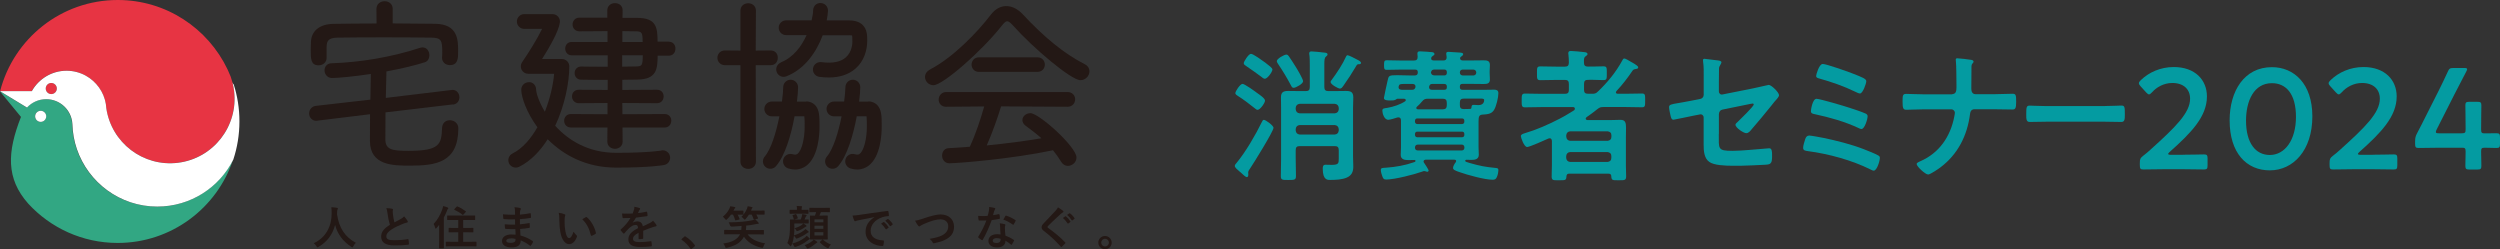 <?xml version="1.0" encoding="UTF-8"?>
<svg id="_レイヤー_2" data-name="レイヤー 2" xmlns="http://www.w3.org/2000/svg" viewBox="0 0 391.97 39.08">
  <rect x="0" y="0" width="391.97" height="39.08" fill="#333333" stroke="none"/>
  <defs>
    <style>
      .cls-1 {
        fill: #231815;
      }

      .cls-1, .cls-2, .cls-3, .cls-4, .cls-5 {
        stroke-width: 0px;
      }

      .cls-2 {
        fill: #32a783;
      }

      .cls-3 {
        fill: #e73443;
      }

      .cls-4 {
        fill: #fff;
      }

      .cls-5 {
        fill: #049ba1;
      }
    </style>
  </defs>
  <g id="_レイヤー_2-2" data-name="レイヤー 2">
    <g>
      <g>
        <g>
          <path class="cls-1" d="M55.38,38.62c-.06.12-.08.17-.13.17-.04,0-.08-.03-.17-.09-1.38-.89-2.21-2.12-2.54-3.44-.38,1.52-1.29,2.7-2.61,3.45-.08.04-.13.07-.17.07-.05,0-.08-.05-.14-.17-.12-.2-.27-.35-.42-.48,1.9-.88,2.82-2.68,2.8-4.7,0-.32-.01-.62-.05-.94.28.01.63.05.89.09.09.01.14.06.14.12,0,.08-.04.12-.07.18-.04.07-.06.24-.06.48,0,.09,0,.17,0,.26.31,2.11,1.22,3.51,2.94,4.45-.17.16-.3.35-.4.56Z"/>
          <path class="cls-1" d="M61.49,32.74c.09.02.13.06.13.11,0,.1-.05.2-.05.3,0,.14.02.32.04.48.06.5.14.86.23,1.24.36-.19.62-.33,1.02-.55.21-.12.38-.25.5-.39.23.24.42.49.53.68.03.04.05.1.05.15,0,.07-.04.13-.14.14-.22.04-.46.12-.69.22-.62.25-1.2.52-1.69.84-.63.41-.85.75-.85,1.09,0,.43.32.61,1.15.61.91,0,1.64-.06,2.2-.17.08-.01.12,0,.13.09.04.19.06.45.07.67,0,.08-.04.12-.13.12-.66.09-1.23.11-2.15.11-1.36,0-2.08-.45-2.08-1.38,0-.8.53-1.33,1.37-1.86-.17-.56-.3-1.2-.37-1.76-.05-.38-.1-.63-.19-.84.35,0,.68.02.94.09Z"/>
          <path class="cls-1" d="M68.86,35.25c-.13.17-.27.35-.42.51-.06.06-.1.09-.13.09s-.05-.04-.08-.12c-.05-.23-.15-.48-.24-.62.63-.67,1.06-1.46,1.36-2.3.06-.17.09-.32.12-.5.26.06.5.12.71.22.08.04.11.06.11.11s-.01.09-.07.13c-.05.04-.09.1-.15.29-.14.35-.3.71-.48,1.05v3.65c0,.71.01,1.06.01,1.1,0,.07,0,.08-.07.08h-.62c-.06,0-.07,0-.07-.08,0-.04.01-.39.01-1.1v-2.5ZM70.97,38.62c-.71,0-.96.01-1,.01-.07,0-.08,0-.08-.09v-.56c0-.07,0-.08.08-.08.04,0,.3.01,1,.01h.88v-1.49h-.48c-.67,0-.9.01-.94.01-.08,0-.09,0-.09-.08v-.54c0-.07,0-.08.09-.08.04,0,.27.01.94.01h.48v-1.25h-.68c-.7,0-.94.01-.98.01-.07,0-.08,0-.08-.08v-.55c0-.08,0-.08.08-.08.04,0,.28,0,.98,0h2.26c.69,0,.94,0,.98,0,.08,0,.09,0,.09.08v.55c0,.07,0,.08-.09.08-.04,0-.29-.01-.98-.01h-.81v1.25h.57c.68,0,.91-.01.95-.01.07,0,.08,0,.08.08v.54c0,.07,0,.08-.08.08-.04,0-.27-.01-.95-.01h-.57v1.49h1.02c.71,0,.95-.01.99-.01.07,0,.08,0,.08.08v.56c0,.08,0,.09-.08.09-.04,0-.29-.01-.99-.01h-2.67ZM71.6,32.41c.05-.06.09-.06.15-.03.42.17.85.43,1.25.73.04.03.06.04.06.06,0,.01-.02.04-.05.08l-.34.38c-.07.09-.1.09-.16.04-.36-.3-.83-.58-1.25-.77-.04-.02-.05-.04-.05-.06s.01-.04.05-.08l.34-.36Z"/>
          <path class="cls-1" d="M80.78,35.92c-.5.01-.99.01-1.48-.03-.08,0-.11-.03-.12-.12-.03-.16-.04-.45-.04-.61.53.06,1.08.08,1.62.06,0-.27,0-.55-.01-.83-.69.02-1.21.02-1.72-.04-.08,0-.12-.03-.12-.1-.02-.18-.04-.35-.05-.65.63.07,1.25.07,1.89.07,0-.27,0-.45-.01-.7-.01-.17-.03-.3-.09-.48.38.02.69.06.91.13.09.03.13.13.08.22-.05.1-.1.22-.11.35,0,.14,0,.25-.01.46.67-.05,1.15-.13,1.58-.22.09-.02.12,0,.12.09.03.2.04.4.04.53,0,.09-.02.11-.08.12-.51.09-.97.14-1.66.19,0,.29,0,.55,0,.81.55-.04.89-.11,1.41-.19.09-.02.11,0,.12.06,0,.14.02.37.02.59,0,.07-.03.09-.11.1-.48.08-.81.13-1.41.17.01.33.03.68.05,1.02.69.19,1.28.45,1.91.87.07.06.07.09.05.17-.05.14-.2.4-.32.53-.03.04-.06.06-.09.06-.02,0-.05,0-.08-.04-.44-.35-.89-.6-1.43-.82,0,.78-.48,1.1-1.46,1.1s-1.47-.41-1.47-1.01.57-1.02,1.44-1.02c.18,0,.35,0,.69.03-.01-.32-.03-.61-.04-.86ZM80.16,37.38c-.53,0-.78.15-.78.38,0,.19.22.32.71.32.29,0,.55-.09.66-.22.06-.08.08-.2.08-.4-.21-.05-.47-.09-.67-.09Z"/>
          <path class="cls-1" d="M88.52,33.59c.06.03.12.08.12.13,0,.04-.02.11-.06.2-.03.09-.06.4-.06.71,0,.46.01.98.13,1.64.1.57.29,1.06.59,1.06.23,0,.41-.25.69-1,.16.25.32.42.46.56.09.08.09.17.05.27-.27.74-.72,1.12-1.23,1.12-.56,0-1.15-.66-1.35-1.88-.12-.68-.17-1.43-.17-2.1,0-.4-.01-.61-.09-.94.35.04.7.13.92.24ZM91.86,34.05s.06-.03.08-.03c.03,0,.05.01.08.04.66.57,1.23,1.56,1.41,2.46.02.09-.02.12-.08.16-.19.12-.37.22-.56.29-.09.03-.14,0-.15-.08-.25-1.03-.61-1.78-1.35-2.52.27-.17.45-.27.57-.33Z"/>
          <path class="cls-1" d="M100.86,37.33c0,.08-.04.12-.14.13-.09.01-.31.04-.51.04-.06,0-.09-.04-.09-.12,0-.26,0-.62,0-.88-.64.33-.87.61-.87.96,0,.3.25.5,1,.5.66,0,1.24-.06,1.79-.14.06,0,.09.01.1.08.04.17.06.42.06.59,0,.09-.02.14-.08.14-.62.08-1.09.09-1.79.09-1.18,0-1.81-.35-1.81-1.19,0-.69.43-1.2,1.52-1.76-.02-.37-.11-.51-.43-.5-.34.01-.66.23-.99.52-.31.3-.49.51-.72.79-.04.04-.06.06-.09.06-.02,0-.05-.02-.08-.05-.1-.1-.32-.32-.41-.48-.02-.03-.03-.05-.03-.06,0-.03.01-.05.05-.08.56-.5,1.09-1.07,1.51-1.79-.34.01-.73.02-1.15.02-.06,0-.09-.04-.1-.12-.02-.12-.05-.38-.07-.6.55.03,1.11.02,1.66,0,.08-.19.14-.37.22-.62.03-.12.05-.24.05-.44.32.05.63.13.82.2.06.02.09.07.09.12,0,.04-.01.08-.05.11-.04.04-.09.1-.12.17-.04.1-.08.19-.17.39.44-.05.88-.12,1.31-.22.08-.01.1,0,.12.07.04.14.06.31.07.52,0,.07-.02.1-.12.12-.54.08-1.16.16-1.69.22-.17.27-.32.53-.54.8h0c.23-.14.53-.21.72-.21.48,0,.81.22.88.78.28-.13.69-.32,1.06-.5.14-.07.37-.2.55-.39.24.25.42.5.5.63.04.06.06.12.06.16,0,.06-.04.09-.11.1-.15.02-.3.06-.44.11-.47.17-.94.32-1.55.58v1.16Z"/>
          <path class="cls-1" d="M107.29,37.11c.05-.05.09-.06.11-.06s.05,0,.09.04c.53.33,1.01.76,1.43,1.32.04.06.05.08.05.11,0,.04-.01.06-.07.12l-.44.37c-.05.04-.08.06-.1.06-.04,0-.06-.01-.1-.07-.38-.56-.87-1.05-1.36-1.38-.04-.03-.06-.05-.06-.07s.01-.04.05-.09l.4-.36Z"/>
          <path class="cls-1" d="M114.62,33.64c-.18.27-.39.51-.63.74-.07.06-.12.1-.15.1-.04,0-.08-.05-.16-.15-.12-.16-.24-.27-.35-.35.5-.42.78-.77,1.01-1.24.06-.12.11-.22.16-.4.26.04.48.06.68.12.07.02.11.04.11.09s-.02.07-.07.11c-.05.04-.07.07-.12.18-.04.06-.06.13-.1.19h.65c.59,0,.78-.01.82-.01.08,0,.09,0,.09.08v.48c0,.07,0,.08-.09.08-.04,0-.23-.01-.82-.01h-.01c.12.19.23.43.32.66.02.06,0,.1-.09.12l-.48.11c-.11.02-.12.01-.14-.06-.08-.3-.19-.58-.32-.83h-.3ZM117.2,36.73c.55.74,1.46,1.21,2.75,1.42-.11.16-.2.35-.26.52-.05.15-.07.19-.14.19-.03,0-.09,0-.16-.02-1.29-.29-2.19-.89-2.75-1.73-.12.24-.28.45-.48.66-.49.53-1.23.86-2.18,1.07-.07.01-.12.02-.15.02-.08,0-.09-.04-.15-.19-.06-.17-.16-.35-.27-.49,1.02-.14,1.81-.45,2.28-.96.14-.15.25-.31.34-.49h-1.48c-.66,0-.88.01-.92.01-.08,0-.09,0-.09-.07v-.55c0-.07,0-.08.09-.08.04,0,.27.01.92.01h1.67c.03-.19.04-.4.05-.63-.5.05-1.02.09-1.52.11q-.23,0-.3-.22c-.04-.15-.12-.32-.2-.45.74,0,1.43-.04,2.14-.1.6-.06,1.03-.12,1.54-.22.17-.04.32-.09.48-.15.18.16.35.32.48.48.04.05.08.09.08.14s-.05.09-.12.09c-.09,0-.2,0-.35.04-.51.12-.97.18-1.5.23,0,.25-.02.48-.05.7h1.82c.66,0,.88-.01.92-.01.07,0,.08,0,.08.08v.55c0,.06,0,.07-.08.07-.04,0-.27-.01-.92-.01h-1.58ZM117.43,33.64c-.15.24-.32.47-.51.68-.07.08-.11.12-.15.12-.04,0-.08-.05-.17-.14-.12-.14-.25-.24-.35-.31.38-.37.69-.84.86-1.25.04-.1.09-.25.12-.4.25.04.46.07.64.12.08.02.12.04.12.09s-.02.07-.07.11c-.04.03-.05.08-.1.2l-.06.16h1.07c.68,0,.92-.01.97-.01.07,0,.08,0,.08.08v.48c0,.07,0,.08-.08.08-.04,0-.28-.01-.97-.01h-.24c.09.17.17.33.26.53.03.06.02.1-.08.12l-.48.11c-.11.02-.12.01-.14-.06-.08-.23-.17-.46-.29-.69h-.4Z"/>
          <path class="cls-1" d="M124.56,35.47c0,.55-.03,1.03-.07,1.43.66-.2,1.06-.41,1.53-.75.09-.06.18-.14.27-.24.16.11.33.24.43.33.06.06.07.09.07.13,0,.04-.02.07-.09.09-.07.01-.11.04-.19.11-.44.32-.87.56-1.46.79-.09.03-.14.05-.18.05-.06,0-.09-.04-.14-.14-.07-.13-.17-.24-.25-.31l-.04.25c-.04.33-.11.65-.24.98.82-.22,1.42-.5,1.98-.94.11-.09.22-.18.3-.29.17.14.31.26.42.37.05.06.06.09.06.1,0,.04-.04.09-.1.11-.07.03-.12.08-.25.18-.55.43-1.07.72-1.79.97-.09.03-.14.04-.18.04-.06,0-.08-.04-.14-.14-.09-.17-.2-.31-.3-.4-.04.1-.08.2-.12.3-.04.09-.07.13-.11.13-.03,0-.06-.03-.12-.09-.14-.19-.3-.34-.41-.42.23-.52.32-.98.36-1.39.04-.34.06-.86.06-1.39,0-.55-.01-.8-.01-.84,0-.07,0-.08.08-.08.04,0,.24.01.83.01h.77c.09-.19.14-.34.2-.53.03-.1.05-.19.06-.33.22.04.42.08.57.12.08.02.11.04.11.09s-.01.06-.05.09c-.04.04-.07.09-.1.15-.06.14-.11.26-.18.41.39,0,.53-.01.57-.01.07,0,.08,0,.08.08v.46c0,.08,0,.09-.08.09-.04,0-.22-.01-.76-.01.18.12.32.21.43.29.06.04.08.08.08.12,0,.05-.04.08-.09.09-.07.02-.1.04-.17.09-.23.19-.58.39-1.06.57-.08.03-.13.05-.17.05-.06,0-.08-.04-.14-.15-.08-.14-.19-.24-.26-.3.58-.18.97-.38,1.19-.56.07-.06.12-.11.19-.19h-1.41v.44ZM124.7,33.51c-.58,0-.78.01-.82.01-.07,0-.08,0-.08-.08v-.47c0-.07,0-.08.08-.08.04,0,.24.01.82.01h.25v-.02c0-.25,0-.42-.04-.59.27,0,.47.02.73.04.07,0,.12.04.12.07,0,.04-.02.08-.04.13-.03.06-.04.14-.04.35v.02h.17c.6,0,.78-.01.82-.01.08,0,.09,0,.09.08v.47c0,.07,0,.08-.09.08-.04,0-.22-.01-.82-.01h-1.15ZM124.71,33.57c.09-.03.1-.02.14.04.08.15.17.34.23.55.01.07,0,.09-.09.12l-.39.12c-.11.04-.12.03-.15-.06-.05-.19-.12-.4-.19-.53-.03-.06-.02-.07.09-.11l.37-.12ZM128.07,37.86c.06.04.08.08.08.12,0,.04-.04.06-.09.09-.06.03-.12.07-.19.13-.31.27-.65.51-1.09.71-.09.04-.14.06-.17.06-.06,0-.09-.05-.16-.17-.09-.15-.21-.28-.3-.36.53-.19.84-.36,1.18-.63.09-.06.17-.15.25-.25.19.09.35.2.49.31ZM127.88,33.26c-.65,0-.86.01-.9.01-.07,0-.08,0-.08-.08v-.53c0-.07,0-.08.08-.08.04,0,.25.01.9.01h1.26c.65,0,.86-.01.91-.01.06,0,.07,0,.07.08v.53c0,.07,0,.08-.07.08-.04,0-.26-.01-.91-.01h-.43c-.07.2-.15.37-.23.54h.39c.58,0,.78-.01.83-.01.07,0,.08,0,.08.08,0,.04-.01.29-.01.84v1.92c0,.55.01.79.01.83,0,.08,0,.09-.08.09-.05,0-.25-.01-.83-.01h-.96c-.59,0-.79.01-.83.01-.08,0-.09,0-.09-.09,0-.04.01-.28.01-.83v-1.89c0-.58-.01-.82-.01-.86,0-.07,0-.08.09-.08.04,0,.21.01.68.01.09-.18.14-.35.2-.54h-.09ZM127.7,34.4v.45h1.39v-.45h-1.39ZM129.09,35.87v-.48h-1.39v.48h1.39ZM129.09,36.41h-1.39v.51h1.39v-.51ZM128.9,37.6s.06-.05.08-.05.04.01.07.04c.37.33.81.59,1.23.75-.1.09-.21.24-.3.4-.06.12-.09.17-.15.17-.04,0-.09-.03-.17-.06-.43-.22-.79-.52-1.1-.83-.06-.06-.04-.07.04-.14l.3-.28Z"/>
          <path class="cls-1" d="M137.1,34.04c-.88.17-1.65.32-2.42.48-.27.06-.35.08-.45.11-.05.02-.1.06-.16.06-.05,0-.11-.04-.14-.11-.09-.19-.17-.45-.27-.78.37-.01.58-.04,1.15-.12.89-.13,2.47-.37,4.33-.61.11-.01.14.03.15.08.04.17.07.43.08.63,0,.09-.04.11-.14.11-.34.02-.57.06-.88.16-1.22.42-1.84,1.26-1.84,2.13,0,.93.66,1.43,1.92,1.51.11,0,.16.03.16.11,0,.19-.03.44-.08.62-.02.11-.05.15-.14.15-1.27,0-2.66-.73-2.66-2.23,0-1.02.51-1.72,1.38-2.28h0ZM138.52,34.82s.06-.02.11.01c.22.17.48.46.68.77.03.04.03.08-.02.12l-.3.22c-.05.04-.09.03-.12-.02-.22-.33-.45-.61-.73-.84l.38-.27ZM139.16,34.35s.06-.02.11.01c.27.2.53.49.68.74.03.04.04.09-.02.13l-.29.22c-.06.04-.09.02-.12-.02-.19-.31-.42-.58-.72-.83l.36-.26Z"/>
          <path class="cls-1" d="M144.87,34.22c1.11-.37,2.01-.6,2.59-.6,1.29,0,2.12.78,2.12,1.91,0,.94-.41,1.54-1.27,2-.61.34-1.17.45-1.83.6-.14.03-.2.02-.25-.11-.09-.2-.27-.42-.5-.57.95-.16,1.46-.3,1.95-.53.61-.31.99-.77.99-1.43s-.44-1.1-1.24-1.1c-.65,0-1.51.26-2.6.74-.23.12-.41.19-.5.26-.1.09-.16.11-.19.11-.07,0-.13-.04-.21-.15-.13-.16-.31-.44-.46-.75.32-.04.58-.1,1.4-.37Z"/>
          <path class="cls-1" d="M156.6,33.59c.06-.02.09-.02.11.06.04.18.06.4.06.58,0,.06-.03.08-.09.09-.39.08-.74.13-1.19.19-.46,1.22-.89,2.21-1.41,3.09-.03.05-.05.07-.08.07-.02,0-.05-.01-.09-.04-.17-.1-.37-.25-.5-.37-.04-.03-.05-.05-.05-.08,0-.02,0-.05.04-.09.54-.89.92-1.65,1.25-2.52-.27.01-.5.01-.72.01-.16,0-.22,0-.4,0-.07,0-.09-.02-.1-.12-.04-.14-.06-.37-.07-.61.3.02.46.03.67.03.28,0,.5,0,.83-.04.09-.3.14-.55.19-.81.04-.25.04-.36.04-.58.31.04.62.09.84.15.07.01.12.06.12.11,0,.06-.02.09-.06.14-.04.06-.07.12-.12.27-.05.17-.11.4-.17.61.28-.03.61-.09.89-.16ZM156.8,35.52c0-.19-.01-.31-.06-.51.35.04.54.06.79.14.06.01.1.05.1.12,0,.01-.01.06-.04.15s-.04.17-.03.3c0,.42.02.74.08,1.22.52.21.87.37,1.3.67.07.05.08.08.04.15-.11.22-.21.4-.33.58-.02.04-.04.05-.06.05s-.04-.01-.07-.04c-.32-.27-.58-.43-.88-.61,0,.72-.52,1.05-1.34,1.05s-1.33-.4-1.33-1.02.52-1.05,1.33-1.05c.14,0,.34,0,.57.04-.04-.46-.06-.9-.06-1.24ZM156.29,37.33c-.36,0-.64.14-.64.42,0,.23.2.35.61.35.39,0,.63-.21.63-.51,0-.06,0-.1,0-.14-.17-.06-.37-.11-.59-.11ZM157.63,33.87c.04-.07.08-.08.15-.05.42.12.99.4,1.41.68.04.03.06.05.06.08,0,.02,0,.05-.03.09-.07.16-.2.38-.3.53-.02.04-.04.05-.06.05s-.04,0-.06-.03c-.42-.29-.94-.61-1.49-.79.12-.22.23-.43.32-.56Z"/>
          <path class="cls-1" d="M166.68,33.06s.06.09.06.11c0,.06-.04.11-.1.14-.09.04-.19.11-.35.25-.62.56-1.41,1.3-1.97,1.87-.06.08-.09.12-.09.16,0,.04.03.08.09.13.94.68,1.91,1.46,2.68,2.27.03.04.05.06.05.09s-.01.05-.05.09c-.17.18-.37.39-.5.5-.04.04-.07.06-.1.06s-.05-.02-.09-.06c-.84-.94-1.64-1.69-2.62-2.44-.27-.21-.38-.37-.38-.61s.13-.4.35-.63c.61-.66,1.21-1.26,1.83-1.94.19-.21.3-.36.39-.54.32.19.59.37.79.55ZM167.03,33.92s.06-.02.11.01c.22.17.48.46.68.77.03.04.03.08-.02.12l-.3.22c-.05.04-.09.03-.12-.02-.22-.33-.45-.61-.73-.84l.38-.27ZM167.67,33.45s.06-.02.11.01c.27.2.53.49.68.74.03.04.04.09-.02.13l-.29.22c-.06.04-.09.02-.12-.02-.19-.31-.42-.58-.72-.83l.36-.26Z"/>
          <path class="cls-1" d="M174.3,38.04c0,.58-.47,1.04-1.05,1.04s-1.05-.46-1.05-1.04.47-1.04,1.05-1.04,1.05.46,1.05,1.04ZM172.66,38.04c0,.34.26.6.6.6s.6-.26.6-.6-.26-.6-.6-.6-.6.26-.6.6Z"/>
        </g>
        <g>
          <g>
            <path class="cls-3" d="M36.7,14.23c-.06-.44-.14-.88-.25-1.3-.08-.31-.18-.61-.28-.91-.15-.38-.32-.76-.49-1.13,0,0,0,0,0,0C32.61,4.45,26.06,0,18.46,0,9.59,0,2.13,6.07.02,14.28h4.95c1.07-1.91,3.11-3.2,5.45-3.2,1.09,0,2.11.28,3,.77,1.65.91,2.85,2.54,3.16,4.47.03.19.05.39.07.59.78,5.44,5.78,9.28,11.26,8.6,5.54-.69,9.47-5.75,8.78-11.29Z"/>
            <path class="cls-3" d="M8.04,13.01c-.48,0-.87.39-.87.87s.39.87.87.87.87-.39.87-.87-.39-.87-.87-.87Z"/>
          </g>
          <path class="cls-2" d="M24.62,32.39c-5.85,0-10.83-3.78-12.61-9.03-.42-1.23-.66-2.55-.7-3.91h0c-.11-2.17-1.91-3.9-4.11-3.9-1.19,0-2.26.5-3.01,1.31,0,0,0,0,0,0L0,14.32s0,.02,0,.02l3.29,3.99c-2.17,5.52-2.37,9.64,1.14,13.6h0c3.48,3.79,8.48,6.16,14.02,6.16,8.43,0,15.58-5.48,18.09-13.06-2.19,4.37-6.7,7.37-11.92,7.37ZM6.37,17.37c.48,0,.87.39.87.87s-.39.87-.87.87-.87-.39-.87-.87.39-.87.87-.87Z"/>
          <path class="cls-4" d="M36.6,13.23c-.05-.1-.1-.2-.15-.3.11.42.19.86.25,1.3.69,5.54-3.24,10.6-8.78,11.29-5.48.68-10.48-3.15-11.26-8.6,0-.06-.02-.12-.02-.18-.02-.14-.03-.27-.04-.41-.31-1.93-1.51-3.56-3.16-4.47-.89-.49-1.92-.77-3-.77-2.34,0-4.38,1.29-5.45,3.2h0s-4.95,0-4.95,0c0,.01,0,.02,0,.03l4.19,2.54s0,0,0,0c.75-.8,1.82-1.31,3.01-1.31,2.2,0,4,1.73,4.11,3.9h0c.04,1.36.28,2.68.7,3.91,1.79,5.25,6.76,9.03,12.61,9.03,5.22,0,9.74-3,11.92-7.37.62-1.88.96-3.89.96-5.98s-.32-3.98-.9-5.82ZM8.04,14.75c-.48,0-.87-.39-.87-.87s.39-.87.87-.87.87.39.87.87-.39.87-.87.87ZM7.25,18.24c0-.48-.39-.87-.87-.87s-.87.39-.87.87.39.87.87.87.87-.39.87-.87Z"/>
        </g>
        <g>
          <path class="cls-1" d="M71.03,16.4c.6-.08,1-.54,1-1.14,0-.67-.47-1.17-1.08-1.17l-10.46,1.26c.02-1.3.05-2.67.1-4.15,2.45-.46,4.59-.97,6.05-1.45.42-.14.68-.56.68-1.09,0-.61-.37-1.23-1.08-1.23-.13,0-.24.03-.43.08-4.3,1.41-9.21,2.26-13.82,2.41-.73,0-1.11.56-1.11,1.11,0,.59.44,1.2,1.17,1.2.93,0,3.34-.22,6.09-.63l-.07,4.02-8.57.98c-.6.08-1.03.57-1.03,1.2s.48,1.14,1.11,1.14l8.44-1.03c-.02,1.41-.02,2.8-.02,4.16,0,3.9,3.64,3.9,6.3,3.9,3.99,0,7.56-.45,7.56-5.86,0-.79-.67-1.26-1.32-1.26-.71,0-1.19.47-1.23,1.21-.1,2.56-.34,3.59-5.25,3.59-2.58,0-3.64-.17-3.64-1.82,0-1.4,0-2.77.02-4.21l10.59-1.25Z"/>
          <path class="cls-1" d="M49.95,10.24c.72,0,1.26-.5,1.26-1.17v-1.75c.02-.92.29-1.39,1.71-1.42,3.75-.06,10.52-.06,14.68,0,1.59.02,1.74.42,1.74,2.26,0,.3,0,.58-.03.83v.08c0,.66.52,1.14,1.23,1.14,1.29,0,1.29-1.12,1.29-2.11,0-1.82,0-4.3-3.57-4.37-2.12-.03-4.4-.05-6.69-.06V1.39c0-.7-.53-1.2-1.26-1.2s-1.29.49-1.29,1.21l.02,2.28c-2.39,0-4.7.03-6.75.06-2.18.03-3.5,1.11-3.54,2.9,0,.22,0,.44-.02.64,0,.2-.01.4-.01.59,0,1.33,0,2.37,1.23,2.37Z"/>
        </g>
        <g>
          <path class="cls-1" d="M161.53,17.75c-.67,0-1.23.5-1.23,1.08,0,.33.19.66.5.88.99.72,1.79,1.35,2.48,1.97-2.69.45-5.57.83-8.57,1.12.9-2.04,1.72-4.39,2.25-6.12l10.41.06c.79,0,1.2-.59,1.2-1.17s-.42-1.14-1.2-1.14h-19.03c-.73,0-1.17.61-1.17,1.2,0,.54.4,1.11,1.15,1.11l5.99-.05c-.53,1.9-1.35,4.39-2.26,6.32-1.09.08-2.2.16-3.29.22-.61,0-1.05.49-1.05,1.17s.48,1.2,1.11,1.2c1.33,0,9.73-.66,16.28-2.04.45.54.88,1.16,1.32,1.87.24.37.61.58,1.01.58.65,0,1.35-.53,1.35-1.32,0-1.66-5.87-6.95-7.24-6.95Z"/>
          <path class="cls-1" d="M170.06,10.06c-3.15-1.61-6.33-4.18-9.74-7.86-1.66-1.73-3.65-1.61-4.94.07-2.14,2.8-5.94,6.74-9.56,8.62-.5.27-.79.7-.79,1.18,0,.7.6,1.29,1.32,1.29,1.47,0,7.62-5.36,10.78-9.41.4-.51.64-.62.77-.62.22,0,.52.21.91.65,3.21,3.59,9.14,8.59,10.59,8.59.76,0,1.41-.63,1.41-1.38,0-.49-.26-.89-.74-1.12Z"/>
          <path class="cls-1" d="M162.65,11.27c.77,0,1.17-.58,1.17-1.14s-.4-1.14-1.14-1.14h-9.21c-.74,0-1.14.59-1.14,1.14s.4,1.14,1.14,1.14h9.18Z"/>
        </g>
        <g>
          <path class="cls-1" d="M104.86,6.52h-1.76c-.01-2.26-.19-3.72-3.25-3.72h-2.25l.02-1.2c0-.65-.51-1.11-1.2-1.11s-1.2.47-1.2,1.11v1.17h-4.4c-.6,0-1.05.47-1.05,1.08,0,.51.37,1.06,1.05,1.06.46,0,1.08,0,1.79-.01.81,0,1.73-.02,2.64-.02v1.7h-5.63c-.58,0-1,.43-1,1.03s.41,1.06,1,1.06h5.66v1.79c-1.62,0-3.24,0-4.19-.03-.56,0-1,.45-1,1.03s.44,1.03.98,1.03c.92.03,2.53.03,4.21.03v1.58l-4.55-.03c-.61,0-1.05.44-1.05,1.05,0,.51.37,1.06,1.06,1.06l4.51-.03v1.76l-5.75-.03c-.69,0-1.05.54-1.05,1.05,0,.61.44,1.06,1.05,1.06h5.74l-.02,2.23c0,.63.52,1.11,1.2,1.11s1.2-.48,1.2-1.12l-.02-2.22h6.62c.67,0,1.03-.53,1.03-1.06,0-.62-.42-1.05-1.03-1.05l-6.63.03-.02-1.76,5.45.03c.67,0,1.03-.53,1.03-1.06,0-.62-.42-1.05-1.03-1.05l-5.45.03v-1.59c.45,0,.88,0,1.26-.02.4,0,.76-.01,1.06-.01,3.02-.03,3.21-1.57,3.22-3.75h1.76c.6,0,1.03-.46,1.03-1.11s-.43-1.08-1.03-1.08ZM100.78,8.66c-.01,1.64-.13,1.74-1.06,1.76-.25,0-.56,0-.93.01-.37,0-.79.01-1.24.02v-1.79h3.23ZM100.78,6.58h-3.2v-1.7c.46,0,.89.01,1.25.02.35,0,.65.01.87.01h0c.94.02,1.05.19,1.06,1.67Z"/>
          <path class="cls-1" d="M103.71,23.6s-1.99.36-7.08.36c-4.46,0-7.57-2.01-9.58-4.24,1.49-3.18,2.21-6.75,2.21-9.31,0-.64-.52-1.16-1.16-1.16h-3.11c1.12-1.77,2.59-4.29,2.79-5.71.05-.33-.05-.67-.27-.93-.22-.25-.54-.4-.88-.4h-4.43c-.64,0-1.16.52-1.16,1.16s.52,1.16,1.16,1.16h2.79c-.73,1.53-2.1,3.73-3.13,5.22-.25.36-.27.82-.07,1.2.2.38.6.62,1.03.62h4.06c-.15,1.8-.66,3.93-1.45,5.95-.92-1.53-1.36-2.9-1.37-3.48,0-.64-.51-1.23-1.18-1.15-.64.01-1.16.54-1.15,1.18.02,1.23.84,3.57,2.53,5.88-1.03,1.81-2.33,3.33-3.91,4.12-.58.29-.81.98-.53,1.56.2.41.62.65,1.04.65.17,0,.35-.04.52-.12,1.83-.91,3.31-2.47,4.49-4.33,2.43,2.44,5.96,4.45,10.74,4.45,5.37,0,7.43-.39,7.52-.41.63-.12,1.04-.73.92-1.36s-.72-1.04-1.36-.93Z"/>
        </g>
        <g>
          <path class="cls-1" d="M122.44,9.8c-.6.23-.89.91-.66,1.51.18.46.62.74,1.08.74.14,0,.29-.03.43-.08,2.98-1.17,4.76-3.93,5.7-6.44h4.12c.31,0,.46.03.49.03.04.16.04.58.04,1.07,0,.15-.03,1.49-1.03,2.37-.82.72-2.1.97-3.83.74-.64-.07-1.22.36-1.31,1-.09.64.36,1.23,1,1.31.51.07,1,.1,1.47.1,1.73,0,3.14-.47,4.2-1.4,1.35-1.18,1.83-2.9,1.83-4.33,0-.83,0-1.78-.7-2.49-.49-.49-1.2-.73-2.17-.73h-3.48c.11-.58.19-1.11.2-1.53.01-.64-.5-1.18-1.14-1.19-.69-.05-1.18.5-1.19,1.14,0,.38-.09.94-.24,1.57h-3.99c-.64,0-1.17.52-1.17,1.16s.52,1.16,1.17,1.16h3.2c-.78,1.74-2.06,3.49-4.04,4.27Z"/>
          <path class="cls-1" d="M126.4,15.93h-1.45c.11-.91.18-1.71.18-2.25,0-.64-.51-1.17-1.15-1.18h-.01c-.64,0-1.16.51-1.17,1.15,0,.55-.08,1.36-.2,2.27h-1.59c-.64,0-1.17.52-1.17,1.16s.52,1.16,1.17,1.16h1.19c-.5,2.49-1.29,5.13-2.3,6.3-.42.49-.37,1.22.12,1.64.22.19.49.28.76.28.33,0,.65-.13.88-.4,1.44-1.66,2.39-4.94,2.92-7.83h1.53c.05.35.05.95.05,1.42v.27c0,1.63-.4,3.66-1.13,4.2-.09.07-.27.21-.75.06-.62-.19-1.27.16-1.46.77-.19.61.16,1.27.77,1.46.39.12.74.17,1.06.17.78,0,1.36-.29,1.76-.58,1.93-1.43,2.08-5.01,2.08-6.08v-.27c0-1.33,0-2.48-.72-3.2-.25-.25-.69-.55-1.37-.55Z"/>
          <path class="cls-1" d="M136.15,15.93h-1.45c.11-.91.18-1.71.18-2.25,0-.64-.51-1.17-1.15-1.18h-.01c-.64,0-1.16.51-1.17,1.15,0,.55-.08,1.36-.2,2.27h-1.59c-.64,0-1.17.52-1.17,1.16s.52,1.16,1.17,1.16h1.19c-.5,2.49-1.29,5.13-2.3,6.3-.42.49-.37,1.22.12,1.64.22.19.49.28.76.28.33,0,.65-.13.88-.4,1.44-1.66,2.38-4.94,2.92-7.83h1.53c.05.35.05.95.05,1.42v.27c0,1.63-.4,3.66-1.13,4.2-.09.07-.27.21-.75.06-.62-.19-1.27.16-1.46.77-.19.61.16,1.27.77,1.46.39.12.74.17,1.06.17.78,0,1.36-.29,1.76-.58,1.93-1.43,2.08-5.01,2.08-6.08v-.27c0-1.33,0-2.48-.72-3.2-.25-.25-.69-.55-1.37-.55Z"/>
          <path class="cls-1" d="M120.84,10.22c.66,0,1.11-.48,1.11-1.17s-.47-1.14-1.12-1.14l-2.34.02.03-6.25c0-.77-.61-1.17-1.2-1.17-.72,0-1.23.48-1.23,1.17v6.25l-2.44-.02c-.73,0-1.17.58-1.17,1.14,0,.67.51,1.17,1.17,1.17h2.44v15.12c0,.66.52,1.14,1.23,1.14s1.2-.49,1.2-1.14l-.03-15.12h2.35Z"/>
        </g>
      </g>
      <g>
        <path class="cls-5" d="M199.67,20.04c0,.54-3.16,5.62-3.66,6.36-.13.2-.31.4-.31.65,0,.11.02.23.02.34,0,.16-.04.38-.24.38-.18,0-.64-.43-.94-.72-.11-.09-.2-.16-.24-.2-.29-.25-.7-.58-.7-.83,0-.18.18-.38.29-.49,1.43-1.73,2.98-4.41,3.97-6.43.11-.22.15-.31.31-.31.26,0,1.51.9,1.51,1.26ZM197.09,14.57c.44.31,1.25.85,1.25,1.21,0,.34-.75,1.44-1.16,1.44-.15,0-.29-.11-.39-.2-.72-.58-1.89-1.48-2.68-1.96-.15-.11-.42-.23-.42-.47,0-.27.75-1.44,1.12-1.44.33,0,1.93,1.15,2.28,1.42ZM198.31,9.76c.07.04.15.11.22.18.42.34.97.7.97.97,0,.34-.77,1.44-1.19,1.44-.2,0-.42-.2-.59-.34-.86-.63-1.38-1.01-2.28-1.62-.18-.11-.44-.27-.44-.49s.75-1.46,1.14-1.46c.35,0,1.82,1.08,2.17,1.33ZM202.83,13.77c-.24,0-.33-.2-.42-.38-.61-1.15-1.32-2.34-2.04-3.39-.09-.14-.18-.27-.18-.43,0-.36,1.16-1.01,1.49-1.01.18,0,.29.11.39.25.29.4.79,1.21,1.08,1.66.22.34,1.16,1.93,1.16,2.27,0,.4-1.14,1.03-1.49,1.03ZM207.64,13.65c0,.45.18.63.61.63h1.01c.59,0,1.16-.02,1.76-.02.75,0,1.16.16,1.16,1.01,0,.54-.04,1.1-.04,1.66v7.55c0,.54.04,1.08.04,1.64,0,.79-.24,1.37-.99,1.71-.75.34-1.8.38-2.61.38-.33,0-1.19.13-1.19-1.75,0-.38.07-.63.42-.63.33,0,.66.02,1.01.02,1.05,0,1.08-.27,1.08-.94v-1.37c0-.45-.18-.63-.61-.63h-5.53c-.44,0-.61.18-.61.63v1.33c0,.9.04,1.82.04,2.72,0,.61-.22.63-1.18.63s-1.19,0-1.19-.61c0-.92.04-1.82.04-2.74v-7.91c0-.56-.02-1.12-.02-1.69,0-.83.4-1.01,1.12-1.01.59,0,1.18.02,1.76.02h1.03c.44,0,.61-.18.61-.63v-3.39c0-.58,0-1.21-.07-1.69-.02-.04-.02-.13-.02-.2,0-.25.15-.31.37-.31.29,0,1.58.13,1.93.18.2.02.57.02.57.29,0,.16-.11.22-.26.36-.22.18-.24.56-.24,1.21v3.55ZM209.29,17.77c.37-.05.57-.25.61-.63v-.23c-.04-.38-.24-.58-.61-.63h-5.53c-.37.05-.57.25-.61.63v.23c.04.38.24.58.61.63h5.53ZM203.76,19.61c-.37.04-.57.25-.61.63v.22c.04.38.24.58.61.63h5.53c.37-.04.57-.25.61-.63v-.22c-.04-.38-.24-.58-.61-.63h-5.53ZM213.08,10.06c-.24.02-.31.04-.42.25-.64,1.08-1.32,2.14-2.04,3.15-.13.18-.29.43-.53.43-.29,0-1.47-.65-1.47-1.03,0-.14.15-.29.22-.4.79-1.06,1.69-2.43,2.22-3.62.07-.11.11-.18.22-.18.22,0,1.19.52,1.43.65.22.11.68.31.68.56,0,.16-.18.2-.31.2Z"/>
        <path class="cls-5" d="M220.4,15.68c0-.14-.13-.18-.24-.2h-1.05c-.09,0-.24.11-.31.16-.26.13-.57.11-.83.11-.29,0-.99.02-.99-.38,0-.11.48-2.31.55-2.61.2-.92.18-.97,1.6-.97.61,0,1.23.04,1.84.04h.88c.24-.02.4-.09.44-.38v-.16c0-.29-.15-.38-.42-.38h-2.19c-.75,0-1.49.04-2.24.04-.42,0-.44-.16-.44-.74s.02-.76.44-.76c.75,0,1.49.04,2.24.04h2c.42,0,.59-.16.59-.58-.02-.16-.04-.38-.04-.52,0-.27.15-.34.4-.34.31,0,1.6.09,1.93.13.15.02.35.09.35.29,0,.16-.15.22-.26.29-.13.09-.22.18-.24.27-.02.04-.02.11-.02.14,0,.27.2.29.42.31h1.51c.35,0,.5-.16.5-.52-.02-.13-.07-.43-.07-.54,0-.25.15-.29.37-.29s1.51.09,1.76.11c.2.02.53.04.53.25,0,.16-.15.27-.26.34-.2.13-.22.16-.22.4.07.2.26.25.46.25h1.25c.66,0,1.29-.02,1.95-.02.55,0,1.01.04,1.01.74,0,.34-.04.65-.04.99v.25c0,.34.04.67.04,1.01,0,.67-.44.72-.99.72-.66,0-1.32-.02-1.98-.02h-1.32c-.29,0-.42.11-.42.43v.07c0,.31.13.43.42.43h3.53c.48,0,.94-.02,1.43-.02.35,0,.66.09.66.54,0,.67-.33,2.11-.7,2.67-.42.65-1.12.65-1.82.7-.37.02-.53.2-.57.58-.02.18-.02.34-.02.49v4.07c0,.38.04.76.04,1.15,0,.72-.61.81-1.16.81-.26,0-.53-.02-.79-.02-.09,0-.18.07-.18.16,0,.16.18.18.68.34,1.62.47,2.5.63,4.15.79.22.02.37.07.37.31,0,.34-.11.88-.26,1.15-.13.31-.33.38-.66.38-1.21,0-3.97-.76-5.16-1.19-.59-.2-1.03-.36-1.03-.65s.26-.7.42-.9c.02-.07.07-.11.07-.18,0-.16-.11-.2-.24-.22h-4.56c-.15.02-.31.09-.31.27,0,.07.02.13.07.2.13.2.72,1.06.72,1.24,0,.09-.09.18-.18.18s-.22-.02-.29-.07c-.07-.02-.15-.04-.24-.04-.07,0-.18.04-.24.07-1.29.47-4.39,1.26-5.71,1.26-.4,0-.48-.2-.61-.54-.09-.25-.22-.67-.22-.94,0-.36.22-.34.86-.38,1.47-.11,2.94-.36,4.32-.85.09-.02.26-.07.26-.2,0-.09-.07-.16-.15-.16-.31,0-.64.02-.94.02-.57,0-1.23-.07-1.23-.81,0-.36.04-.7.04-1.15v-4.27c0-.27-.13-.47-.39-.47-.07,0-.13.02-.18.02-.31.11-1.14.36-1.43.36-.64,0-.92-1.03-.92-1.42s.24-.36.79-.45c.97-.18,1.95-.49,2.79-1.03.07-.07.09-.11.09-.18ZM220.22,13.16c-.7,0-.83.04-.92.36-.02.04-.02.09-.02.16,0,.31.29.4.55.4h1.51c.26,0,.44-.02.57-.34.02-.04.02-.11.02-.2,0-.29-.22-.36-.46-.38h-1.25ZM229.24,19.45c.22-.02.35-.16.35-.36v-.16c0-.22-.13-.36-.35-.36h-7.04c-.2,0-.33.13-.35.36v.16c.02.23.15.34.35.36h7.04ZM222.2,20.64c-.2,0-.33.13-.35.36v.16c.02.23.15.34.35.36h7.04c.22-.02.35-.13.35-.36v-.16c0-.22-.13-.36-.35-.36h-7.04ZM222.29,22.67c-.26,0-.44.18-.44.45v.04c0,.27.18.43.44.43h6.89c.26,0,.42-.16.42-.43v-.04c0-.27-.15-.45-.42-.45h-6.89ZM226.23,17.14c.42,0,.61-.2.61-.63v-.4c0-.45-.2-.63-.61-.63h-2.37c-.44,0-.61.09-.92.45-.22.29-.53.58-.79.81-.07.07-.09.11-.09.2,0,.14.13.18.22.2h3.95ZM226.41,14.08c.31,0,.44-.11.44-.4v-.09c0-.29-.13-.43-.42-.43h-1.87c-.26,0-.39.09-.48.38,0,.02-.02.09-.02.11,0,.31.2.43.46.43h1.89ZM226.41,11.83c.31,0,.44-.13.44-.43v-.07c0-.29-.13-.43-.42-.43h-1.49c-.33,0-.5.09-.59.45.04.34.26.47.57.47h1.49ZM231.04,11.83c.24-.02.42-.18.42-.45v-.04c-.02-.25-.18-.4-.42-.43h-1.73c-.24.02-.42.16-.42.43v.04c0,.27.18.43.42.45h1.73ZM230.71,16.82c.02-.29.09-.38.37-.38.24,0,.48.04.72.04.79,0,.9-.54.9-.79s-.31-.23-.59-.23h-2.61c-.44,0-.61.18-.61.63v.4c0,.43.18.61.59.61.2,0,.79-.02.99-.02.18,0,.24-.09.24-.27Z"/>
        <path class="cls-5" d="M253.35,14.48c0,.16.15.22.29.22h1.23c.86,0,1.71-.04,2.57-.04.53,0,.5.27.5,1.08s.02,1.08-.5,1.08c-.86,0-1.71-.04-2.57-.04h-3.42c-.46,0-.64.04-1.01.34-.53.43-1.05.81-1.6,1.19-.09.07-.22.16-.22.27,0,.2.18.25.33.25h3.4c.57,0,1.14-.04,1.71-.04.77,0,.88.43.88,1.24,0,.4-.02.92-.02,1.53v4.38c0,.56.04,1.12.04,1.71,0,.65-.29.61-1.19.61s-1.12.04-1.14-.63c0-.27-.15-.4-.42-.4h-6.21c-.26,0-.37.13-.4.4-.02.67-.2.63-1.16.63h-.39c-.55,0-.77-.04-.77-.58,0-.58.04-1.15.04-1.73v-3.84c-.02-.09-.02-.43-.35-.43-.07,0-.13.02-.2.04-.48.22-2.96,1.33-3.33,1.33-.5,0-.99-1.51-.99-1.71,0-.27.35-.36.55-.43,1.89-.56,3.69-1.35,5.44-2.25,1.12-.58,1.34-.76,2.33-1.35.09-.04.15-.16.15-.27,0-.16-.09-.22-.24-.25h-5c-.86,0-1.71.04-2.57.04-.53,0-.53-.25-.53-1.06,0-.85,0-1.1.53-1.1.86,0,1.71.04,2.57.04h3.69c.44,0,.61-.18.61-.61v-.94c0-.45-.18-.63-.61-.63h-1.27c-.88,0-1.73.04-2.59.04-.55,0-.53-.25-.53-1.08s-.02-1.08.53-1.08c.86,0,1.71.04,2.59.04h1.27c.44,0,.59-.18.61-.61,0-.43-.02-.85-.07-1.28-.02-.07-.02-.16-.02-.23,0-.25.15-.34.4-.34.35,0,1.69.13,2.08.18.2.02.53.04.53.31,0,.16-.11.2-.29.34-.26.18-.29.43-.26,1.06,0,.4.22.56.61.56.81.02,1.62-.04,2.44-.04.55,0,.53.23.53,1.08,0,.81.02,1.08-.5,1.08-.83,0-1.65-.07-2.46-.04-.44,0-.61.18-.61.63v.94c0,.43.18.61.61.61h.57c.48,0,.64,0,1.01-.36,1.51-1.44,2.81-3.03,3.82-4.88.07-.13.13-.29.31-.29.15,0,.7.31,1.03.52.09.04.15.09.2.11.57.34.94.56.94.76s-.18.22-.31.25c-.44.07-.46.09-.7.45-.77,1.12-1.47,2.02-2.39,3.01-.04.07-.09.11-.09.2ZM252.06,22.08c.37-.05.59-.25.59-.63v-.23c0-.4-.22-.58-.59-.63h-5.88c-.37.05-.57.23-.61.63v.23c.04.38.24.58.61.63h5.88ZM245.56,24.76c.04.38.24.58.61.63h5.88c.37-.04.59-.25.59-.63v-.29c0-.38-.22-.58-.59-.63h-5.88c-.37.04-.57.25-.61.63v.29Z"/>
        <path class="cls-5" d="M269.49,21c0,2.34-.22,2.65,2.13,2.65,1.58,0,3.91-.27,5.49-.38.09,0,.22-.02.31-.02.42,0,.42.61.42,1.12,0,.56.02,1.1-.37,1.33-.22.11-.5.11-.72.13-.81.04-3.16.16-3.88.16h-1.08c-1.32,0-3.07-.07-3.8-.61-.81-.58-.88-1.71-.88-2.72v-4.25c0-.31-.26-.54-.59-.47l-1.12.22c-.37.07-2.87.61-3.01.61-.29,0-.35-.22-.44-.52-.09-.34-.26-1.15-.26-1.46,0-.38.33-.45,1.45-.63.48-.09,1.08-.18,1.87-.34l1.58-.31c.31-.07.53-.31.53-.65v-2.9c0-.76.02-1.53-.09-2.25,0-.07-.02-.18-.02-.27,0-.16.07-.22.24-.22.11,0,1.84.22,2.08.25.15.02.57.07.57.29,0,.11-.13.36-.2.47-.15.25-.18.34-.18.63-.02.65-.02,1.28-.02,1.93v1.55c0,.31.26.54.57.47l4.72-.94c.29-.07,2.5-.56,2.52-.56.42,0,1.62,1.17,1.62,1.62,0,.16-.13.31-.22.45-.35.38-.68.79-.99,1.19-1.01,1.26-2.02,2.47-3.05,3.66-.22.27-.5.65-.88.65-.39,0-1.69-.83-1.69-1.33,0-.16.24-.34.4-.49.35-.34,2.46-2.38,2.46-2.67,0-.11-.07-.16-.15-.16-.13,0-.61.11-.77.14l-3.97.81c-.4.09-.53.34-.57.72v3.1Z"/>
        <path class="cls-5" d="M285.84,21.61c2.08.43,4.39,1.01,6.38,1.78.48.18,1.87.74,2.28.99.15.09.24.18.24.38,0,.43-.44,2-.97,2-.13,0-.35-.11-.48-.18-2.92-1.46-6.56-2.45-9.79-2.88-.46-.07-.79-.09-.79-.54,0-.34.22-1.01.33-1.35.11-.34.29-.56.64-.56.22,0,1.84.29,2.15.36ZM290.01,16.91c.64.2,1.97.65,2.55.92.15.09.26.2.26.4,0,.43-.46,2-.97,2-.13,0-.33-.09-.46-.16-2.17-1.01-4.5-1.66-6.82-2.16-.35-.07-.64-.11-.64-.49,0-.2.24-1.93.88-1.93.5,0,4.48,1.17,5.2,1.42ZM285.79,10.03c.57,0,3.82,1.17,4.54,1.44,1.73.67,2.28.9,2.28,1.26,0,.38-.55,1.93-.99,1.93-.2,0-.57-.2-.77-.29-1.82-.88-3.71-1.53-5.64-2.07-.22-.07-.46-.11-.46-.4,0-.2.46-1.87,1.03-1.87Z"/>
        <path class="cls-5" d="M306.09,14.75c.61,0,.66-.56.66-1.06v-.31c0-.56-.02-3.37-.09-3.75,0-.07-.02-.2-.02-.27,0-.16.09-.22.22-.22.29,0,1.95.18,2.24.25.13.02.33.11.33.27,0,.09-.04.16-.11.23-.2.2-.22.34-.22.74v.36c0,.99-.02,1.98-.02,2.97,0,.43.2.81.66.81h2.92c.97,0,1.93-.07,2.9-.07.53,0,.55.27.55,1.28s-.13,1.19-.59,1.19c-.94,0-1.91-.04-2.85-.04h-3.12c-.48,0-.64.38-.68.79-.44,3.37-1.91,6.27-4.63,8.32-.31.23-1.6,1.12-1.93,1.12-.44,0-1.8-1.26-1.8-1.64,0-.23.42-.36.59-.45,2.94-1.28,4.7-3.84,5.31-6.99.02-.16.09-.43.09-.58,0-.31-.26-.56-.53-.56h-4.34c-.92,0-2.02.07-2.74.07-.53,0-.59-.31-.59-1.3,0-.88,0-1.19.55-1.19.64,0,1.91.07,2.79.07h4.48Z"/>
        <path class="cls-5" d="M330.07,16.62c.93,0,2.24-.07,2.51-.07.55,0,.57.18.57,1.42,0,.72-.02,1.15-.55,1.15-.85,0-1.7-.04-2.53-.04h-9.3c-.83,0-1.68.04-2.53.04-.53,0-.55-.43-.55-1.12,0-1.26.04-1.44.57-1.44.26,0,1.66.07,2.51.07h9.3Z"/>
        <path class="cls-5" d="M342.23,24.26c1.12,0,3.18-.05,3.34-.05.46,0,.55.14.55.65v1.06c0,.52-.09.65-.55.65-.15,0-2.22-.04-3.34-.04h-2.85c-1.12,0-3.18.04-3.33.04-.46,0-.55-.13-.55-.65v-.4c0-.58.07-.74.53-1.1.4-.29.75-.61,1.12-.94,3.95-3.55,6.23-5.8,6.23-8,0-1.46-.99-2.47-2.79-2.47-1.32,0-2.46.65-3.2,1.48-.2.22-.33.31-.46.31-.11,0-.24-.11-.44-.31l-.88-.97c-.18-.2-.26-.34-.26-.47,0-.16.11-.29.31-.49,1.25-1.21,3.07-2.05,5.16-2.05,3.34,0,5.2,2.02,5.2,4.61,0,3.17-2.48,5.71-5.84,8.7-.18.16-.24.25-.24.31,0,.09.13.14.39.14h1.91Z"/>
        <path class="cls-5" d="M362.55,18.24c0,5.35-3.01,8.47-6.67,8.47s-6.3-2.72-6.3-7.84c0-4.61,2.3-8.34,6.63-8.34,3.45,0,6.34,2.58,6.34,7.71ZM352.15,18.93c0,3.51,1.51,5.37,3.73,5.37,2.35,0,4.1-2.32,4.1-5.98s-1.6-5.28-3.77-5.28c-2.79,0-4.06,2.72-4.06,5.89Z"/>
        <path class="cls-5" d="M371.98,24.26c1.12,0,3.18-.05,3.34-.05.46,0,.55.14.55.65v1.06c0,.52-.09.65-.55.65-.15,0-2.22-.04-3.34-.04h-2.85c-1.12,0-3.18.04-3.33.04-.46,0-.55-.13-.55-.65v-.4c0-.58.07-.74.53-1.1.4-.29.75-.61,1.12-.94,3.95-3.55,6.23-5.8,6.23-8,0-1.46-.99-2.47-2.79-2.47-1.32,0-2.46.65-3.2,1.48-.2.22-.33.31-.46.31-.11,0-.24-.11-.44-.31l-.88-.97c-.18-.2-.26-.34-.26-.47,0-.16.11-.29.31-.49,1.25-1.21,3.07-2.05,5.16-2.05,3.34,0,5.2,2.02,5.2,4.61,0,3.17-2.48,5.71-5.84,8.7-.18.16-.24.25-.24.31,0,.09.13.14.4.14h1.91Z"/>
        <path class="cls-5" d="M389.01,23.77c0,.76.04,2.09.04,2.25,0,.47-.13.56-.64.56h-1.23c-.5,0-.64-.09-.64-.56,0-.16.04-1.48.04-2.25,0-.52-.09-.61-.59-.61h-3.47c-1.27,0-3.16.04-3.31.04-.46,0-.55-.13-.55-.65v-.38c0-.54.07-.83.31-1.28.48-.9.94-1.82,1.38-2.7l1.93-3.82c.46-.92.97-1.96,1.49-3.1.22-.52.35-.61.92-.61h1.65c.33,0,.48.04.48.2,0,.09-.07.2-.15.38-.7,1.33-1.27,2.43-1.82,3.51l-2.81,5.55c-.09.18-.13.31-.13.4,0,.16.15.2.48.2h3.6c.53,0,.59-.13.59-.65,0-1.53-.04-3.57-.04-3.73,0-.47.13-.56.64-.56h1.23c.5,0,.64.09.64.56,0,.16-.04,2.18-.04,3.78,0,.52.09.61.59.61.59,0,1.67-.02,1.82-.02.46,0,.55.13.55.65v1.01c0,.52-.09.65-.55.65-.15,0-1.23-.04-1.82-.04-.5,0-.59.09-.59.61Z"/>
      </g>
    </g>
  </g>
</svg>